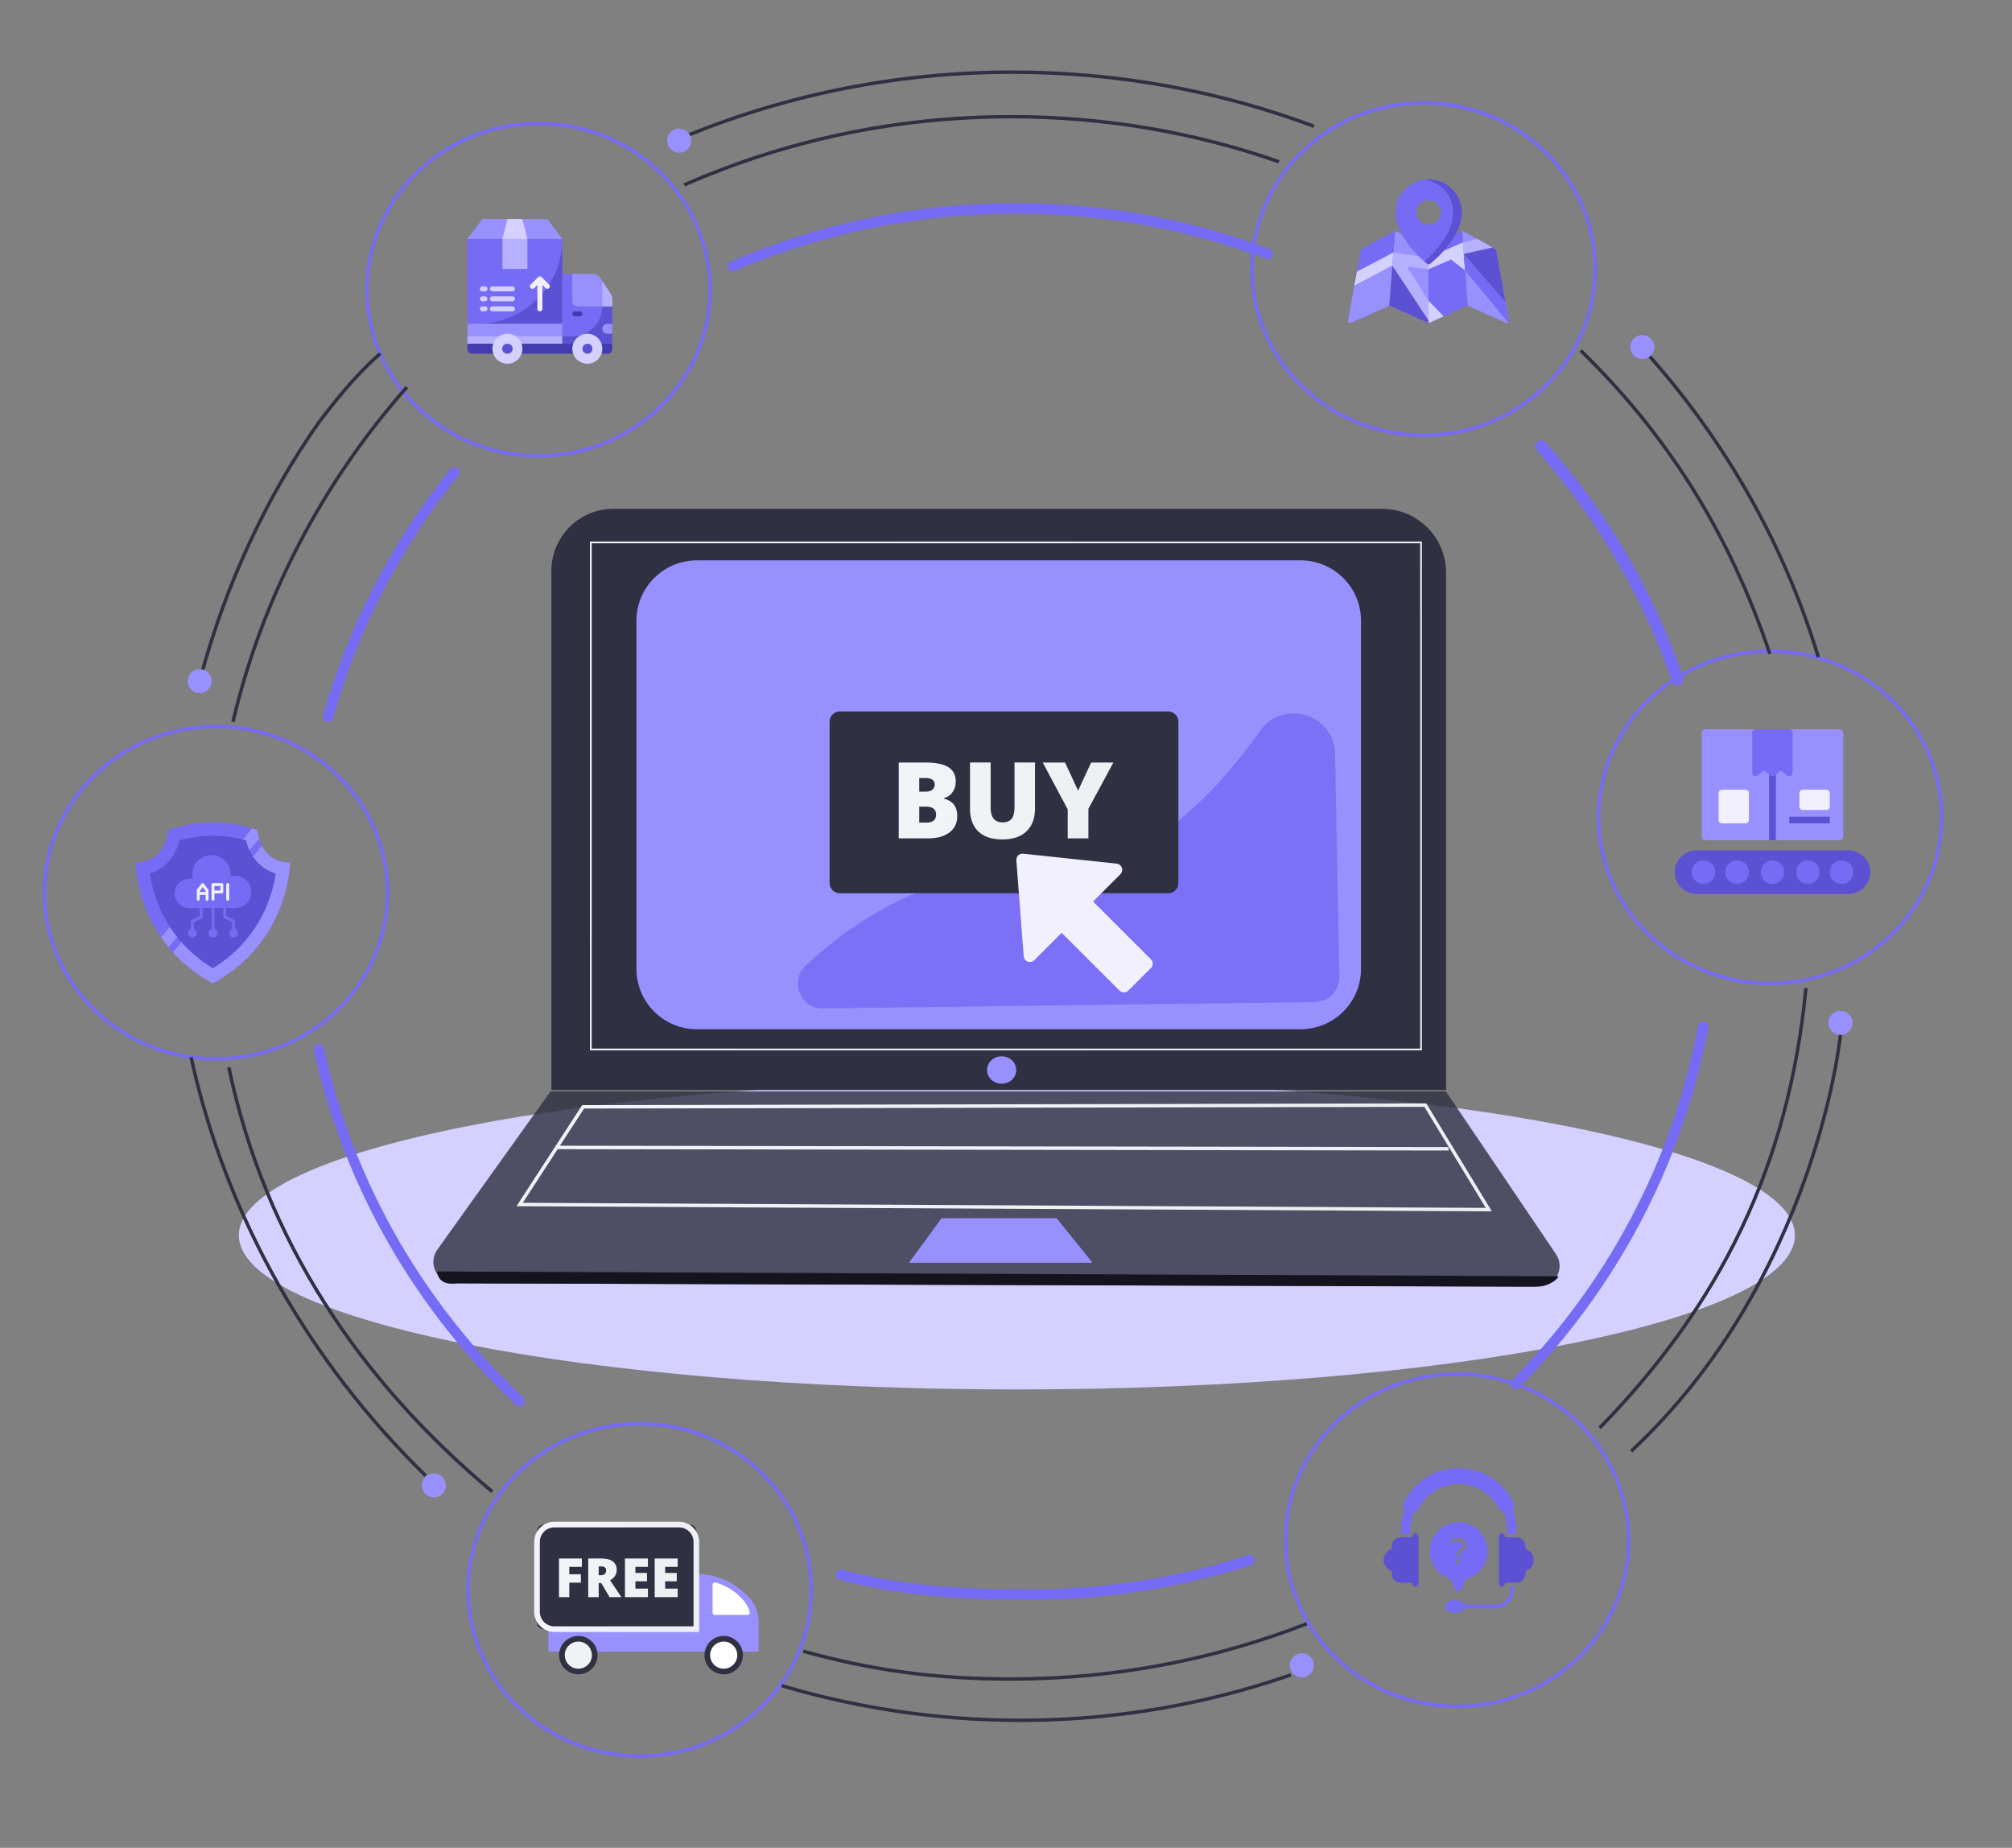 <svg width="600" height="551" fill="none" xmlns="http://www.w3.org/2000/svg"><rect width="100%" height="100%" fill="#808080" stroke="none"/><g clip-path="url(#a)"><path d="M303.244 414.309c128.142 0 232.021-20.582 232.021-45.972s-103.879-45.973-232.021-45.973c-128.141 0-232.02 20.583-232.02 45.973s103.879 45.972 232.02 45.972Z" fill="#D4D0FF"/><path d="M160.588 135.93c28.252 0 51.154-22.183 51.154-49.548 0-27.365-22.902-49.548-51.154-49.548-28.251 0-51.153 22.183-51.153 49.548 0 27.365 22.902 49.548 51.153 49.548Z" stroke="#766BF4" stroke-width="1.023" stroke-miterlimit="10"/><path d="M139.402 71.262h28.303V96.55h-28.303V71.262Z" fill="#766BF4"/><path d="M142.381 96.55h25.324V71.262a25.27 25.27 0 0 1-7.417 17.881 25.343 25.343 0 0 1-17.907 7.407Z" fill="#5B51D2"/><path d="M167.705 71.262h-28.303l4.469-5.95h19.365l4.469 5.95Z" fill="#9990FF"/><path d="M152.064 65.311h-.745l-1.49 5.95h7.449l-1.49-5.95h-3.724Z" fill="#D4D0FF"/><path d="M149.829 71.262h7.449v8.925h-7.449v-8.925Z" fill="#B6B0FF"/><path d="M139.402 96.55h28.303v5.95h-28.303v-5.95Z" fill="#9990FF"/><path d="M139.402 100.269h28.303v2.231h-28.303v-2.231Z" fill="#B6B0FF"/><path d="M170.684 89.855v-8.181h-2.979v20.825h14.896V91.343h-10.427a1.488 1.488 0 0 1-1.49-1.487Z" fill="#766BF4"/><path d="M179.622 91.344a8.92 8.92 0 0 1-2.618 6.31 8.943 8.943 0 0 1-6.32 2.615h-2.979v2.231h14.896V91.344h-2.979Z" fill="#5B51D2"/><path d="M139.402 102.5h43.2v1.488a1.49 1.49 0 0 1-1.49 1.487h-40.221a1.49 1.49 0 0 1-1.489-1.487V102.5Z" fill="#443BB0"/><path d="M175.153 108.45a4.466 4.466 0 0 0 4.469-4.463 4.466 4.466 0 0 0-4.469-4.463 4.466 4.466 0 0 0-4.469 4.463 4.466 4.466 0 0 0 4.469 4.463ZM151.319 108.45a4.466 4.466 0 0 0 4.469-4.463 4.466 4.466 0 0 0-4.469-4.463 4.466 4.466 0 0 0-4.469 4.463 4.466 4.466 0 0 0 4.469 4.463Z" fill="#D4D0FF"/><path d="M175.153 105.475a1.489 1.489 0 1 0 .003-2.977 1.489 1.489 0 0 0-.003 2.977ZM151.319 105.475a1.489 1.489 0 1 0 0-2.975 1.489 1.489 0 1 0 0 2.975Z" fill="#5B51D2"/><path d="M179.622 98.037a1.49 1.49 0 0 0 1.49 1.488h1.49V96.55h-1.49a1.49 1.49 0 0 0-1.49 1.487ZM170.684 81.674v8.181a1.488 1.488 0 0 0 1.49 1.488h10.427v-2.05c0-.574-.166-1.137-.479-1.619l-3.017-4.644a2.978 2.978 0 0 0-2.5-1.356h-5.921Z" fill="#9990FF"/><path d="m182.122 87.675-2.5-3.848v7.517h2.98v-2.05c0-.575-.167-1.137-.48-1.619Z" fill="#B6B0FF"/><path d="M144.614 88.37h-.745a.746.746 0 0 0-.745.743.742.742 0 0 0 .745.744h.745a.744.744 0 1 0 0-1.488ZM152.807 88.37h-5.959a.744.744 0 1 0 0 1.487h5.959a.746.746 0 0 0 .745-.744.746.746 0 0 0-.745-.744ZM144.614 85.394h-.745a.746.746 0 0 0-.745.743.741.741 0 0 0 .745.744h.745a.744.744 0 1 0 0-1.487ZM152.807 85.394h-5.959a.743.743 0 1 0 0 1.487h5.959a.746.746 0 0 0 .745-.744.746.746 0 0 0-.745-.743ZM144.614 91.344h-.745a.746.746 0 0 0-.745.744.741.741 0 0 0 .745.743h.745a.744.744 0 1 0 0-1.487ZM152.807 91.344h-5.959a.743.743 0 1 0 0 1.487h5.959a.746.746 0 0 0 .745-.743.746.746 0 0 0-.745-.744Z" fill="#D4D0FF"/><path d="M161.528 82.636a.744.744 0 0 0-1.053 0l-2.234 2.231a.74.74 0 0 0 .009 1.043.745.745 0 0 0 1.044.009l.963-.962v7.13a.742.742 0 0 0 .745.743.743.743 0 0 0 .744-.743v-7.13l.964.962a.743.743 0 0 0 1.044-.01.745.745 0 0 0 .009-1.042l-2.235-2.231Z" fill="#F2F0FF"/><path d="M171.429 94.319h1.49a.744.744 0 1 0 0-1.488h-1.49a.746.746 0 0 0-.745.744.746.746 0 0 0 .745.744Z" fill="#443BB0"/><path d="M64.42 315.735c28.252 0 51.154-22.184 51.154-49.548 0-27.365-22.902-49.548-51.154-49.548-28.25 0-51.153 22.183-51.153 49.548 0 27.364 22.902 49.548 51.153 49.548Z" stroke="#766BF4" stroke-width="1.023" stroke-miterlimit="10"/><g clip-path="url(#b)"><path d="M86.471 257.159s0 23.537-23.017 36.067c-4.946-2.693-8.83-5.894-11.879-9.261a41.883 41.883 0 0 1-3.52-4.456c-7.617-11.09-7.617-22.35-7.617-22.35 9.206 0 9.644-9.631 9.644-9.631a41.106 41.106 0 0 1 25.123-.519c.543.161 1.083.334 1.621.519 0 0 .051 1.111.478 2.579.189.646.451 1.363.814 2.084 1.238 2.457 3.652 4.968 8.353 4.968Z" fill="#766BF4"/><path d="m77.303 250.107-27.026 32.355a41.456 41.456 0 0 1-2.223-2.953l27.15-32.5c.543.161 1.084.334 1.621.519 0 0 .051 1.111.478 2.579ZM86.47 257.16s0 23.536-23.017 36.066c-4.945-2.693-8.83-5.894-11.878-9.261l26.542-31.774c1.238 2.457 3.653 4.969 8.354 4.969Z" fill="#9990FF"/><path d="M63.454 288.71c-3.997-2.434-7.444-5.414-10.268-8.876a39.448 39.448 0 0 1-6.216-10.747 41.93 41.93 0 0 1-2.297-8.612c3.252-.98 5.849-3.14 7.512-6.318a16.386 16.386 0 0 0 1.356-3.606 37.147 37.147 0 0 1 9.913-1.344c3.363 0 6.688.452 9.915 1.345.269 1.076.694 2.348 1.367 3.627 1.663 3.164 4.253 5.316 7.494 6.294a41.133 41.133 0 0 1-2.403 8.899 39.381 39.381 0 0 1-6.228 10.613c-2.8 3.398-6.206 6.326-10.145 8.725Z" fill="#5B51D2"/><path fill-rule="evenodd" clip-rule="evenodd" d="M63.072 270.782a.439.439 0 1 1 .88 0v6.143a.44.44 0 0 1-.88 0v-6.143ZM59.557 270.782a.439.439 0 1 1 .88 0v2.633a.438.438 0 0 1-.244.392l-2.393 1.195v1.923a.44.44 0 0 1-.88 0v-2.194c0-.166.095-.318.244-.392l2.393-1.196v-2.361ZM67.467 270.782a.439.439 0 1 0-.879 0v2.633c0 .166.094.318.243.392l2.394 1.195v1.923a.44.44 0 0 0 .879 0v-2.194a.438.438 0 0 0-.243-.392l-2.394-1.196v-2.361Z" fill="#766BF4"/><path fill-rule="evenodd" clip-rule="evenodd" d="M63.511 276.925c.728 0 1.319.59 1.319 1.316a1.318 1.318 0 0 1-2.637 0c0-.726.59-1.316 1.319-1.316ZM57.36 276.925c.727 0 1.318.59 1.318 1.316a1.318 1.318 0 0 1-2.637 0c0-.726.59-1.316 1.319-1.316ZM69.663 276.925c-.727 0-1.318.59-1.318 1.316a1.318 1.318 0 0 0 2.637 0c0-.726-.59-1.316-1.319-1.316ZM68.75 261.319a4.833 4.833 0 0 1 6.187 4.635 4.833 4.833 0 0 1-4.834 4.827H56.481a4.393 4.393 0 0 1-4.395-4.388 4.393 4.393 0 0 1 5.459-4.258 5.712 5.712 0 0 1 5.527-7.152 5.712 5.712 0 0 1 5.678 6.336Z" fill="#766BF4"/><path fill-rule="evenodd" clip-rule="evenodd" d="M58.678 268.148v-2.633a.44.44 0 0 1 .087-.263l1.319-1.755a.439.439 0 0 1 .703 0l1.318 1.755a.439.439 0 0 1 .088.263v2.633a.439.439 0 1 1-.879 0v-1.316h-1.758v1.316a.439.439 0 1 1-.878 0Zm2.636-2.194v-.292l-.879-1.17-.879 1.17v.292h1.758Zm2.637.439v1.755a.44.44 0 0 1-.879 0v-4.388a.44.44 0 0 1 .44-.439h2.636a.44.44 0 0 1 .44.439v2.194a.44.44 0 0 1-.44.439h-2.197Zm0-.878h1.758v-1.316H63.95v1.316Zm3.515-1.755a.44.44 0 0 1 .88 0v4.388a.439.439 0 1 1-.88 0v-4.388Z" fill="#F2F0FF"/></g><path d="M190.769 523.629c28.251 0 51.153-22.183 51.153-49.548 0-27.364-22.902-49.548-51.153-49.548-28.252 0-51.154 22.184-51.154 49.548 0 27.365 22.902 49.548 51.154 49.548ZM434.52 508.815c28.251 0 51.153-22.184 51.153-49.548 0-27.365-22.902-49.548-51.153-49.548-28.252 0-51.154 22.183-51.154 49.548 0 27.364 22.902 49.548 51.154 49.548Z" stroke="#766BF4" stroke-width="1.023" stroke-miterlimit="10"/><path d="M434.175 474.148a.787.787 0 0 0 1.405-.005l1.672-3.298a8.639 8.639 0 0 0 4.697-3.213c2.288-3.073 2.22-7.403-.157-10.408a8.64 8.64 0 0 0-13.609.021c-2.445 3.115-2.403 7.622.099 10.695a8.644 8.644 0 0 0 4.179 2.827l1.714 3.381Zm.607-7.784a.64.64 0 0 1 0-1.281.641.641 0 1 1 0 1.281Zm-1.811-7.147c.592-.378 1.177-.517 1.897-.517 1.368 0 2.425.7 2.425 2.034 0 1.319-1.142 1.617-1.783 2.439a1.136 1.136 0 0 0-.233.726c0 .242-.226.42-.473.42-.289 0-.475-.202-.475-.42 0-.601.236-1.103.576-1.458.657-.686 1.418-.982 1.418-1.652 0-.784-.514-1.174-1.541-1.174-.466 0-.981.108-1.38.356-.185.122-.407.12-.572-.044-.19-.191-.197-.509.141-.71Z" fill="#766BF4"/><path d="M454.944 461.897v-.78a2.74 2.74 0 0 0-2.742-2.738h-3.44v-.267a.884.884 0 0 0-1.768 0v14.11a.884.884 0 0 0 1.768 0v-.267h3.44a2.74 2.74 0 0 0 2.742-2.738v-.78a3.425 3.425 0 0 0 2.426-3.275 3.42 3.42 0 0 0-2.426-3.265Z" fill="#5B51D2"/><path d="M450.402 474.004a4.468 4.468 0 0 1-4.465 4.459h-9.206c-.367-.775-1.479-1.341-2.797-1.341-1.612 0-2.919.852-2.919 1.896 0 1.05 1.307 1.902 2.919 1.902 1.316 0 2.427-.565 2.795-1.34h9.208c3.08 0 5.584-2.501 5.584-5.576v-1.098h-1.119v1.098Z" fill="#766BF4"/><path d="M422.12 457.229a.883.883 0 0 0-.884.882v.267h-3.44a2.74 2.74 0 0 0-2.742 2.738v.78a3.421 3.421 0 0 0-2.427 3.265 3.425 3.425 0 0 0 2.427 3.275v.78a2.74 2.74 0 0 0 2.742 2.738h3.44v.267a.882.882 0 0 0 1.767 0v-14.11a.882.882 0 0 0-.883-.882Z" fill="#5B51D2"/><path d="M447.049 449.973a2.28 2.28 0 0 0 1.579 1.198c.953 2.722.789 5.681.808 5.969.057.091.109.19.147.29h2.585c-.059-.897.299-3.684-1.017-7.321a2.285 2.285 0 0 0 .113-2.251c-2.976-5.967-9.148-10.077-16.265-10.077-7.117 0-13.289 4.11-16.265 10.077a2.285 2.285 0 0 0 .113 2.251c-1.309 3.618-.957 6.404-1.017 7.321h2.585c.038-.1.09-.199.147-.29.015-.227-.137-3.271.808-5.969a2.28 2.28 0 0 0 1.579-1.198c2.2-4.428 6.774-7.479 12.05-7.479 5.276 0 9.85 3.051 12.05 7.479Z" fill="#766BF4"/><path d="M527.87 293.256c28.251 0 51.153-22.183 51.153-49.548 0-27.364-22.902-49.548-51.153-49.548-28.251 0-51.153 22.184-51.153 49.548 0 27.365 22.902 49.548 51.153 49.548Z" stroke="#766BF4" stroke-width="1.023" stroke-miterlimit="10"/><path d="M548.664 217.44h-40.179c-.555 0-1.005.45-1.005 1.003v31.095c0 .553.45 1.003 1.005 1.003h40.179c.554 0 1.004-.45 1.004-1.003v-31.095c0-.553-.45-1.003-1.004-1.003Z" fill="#9990FF"/><path d="M527.57 230.479h2.009v20.061h-2.009v-20.061Z" fill="#5B51D2"/><path d="M544.646 235.495h-7.031c-.555 0-1.005.449-1.005 1.003v4.012c0 .554.45 1.003 1.005 1.003h7.031c.555 0 1.004-.449 1.004-1.003v-4.012c0-.554-.449-1.003-1.004-1.003ZM520.539 235.495h-7.032c-.554 0-1.004.449-1.004 1.003v8.024c0 .554.45 1.003 1.004 1.003h7.032c.554 0 1.004-.449 1.004-1.003v-8.024c0-.554-.45-1.003-1.004-1.003Z" fill="#F2F0FF"/><path d="M533.597 243.52h12.053v2.006h-12.053v-2.006Z" fill="#5B51D2"/><path d="M533.597 217.44h-10.045a1.005 1.005 0 0 0-1.004 1.003v12.037a1.006 1.006 0 0 0 1.627.782l1.888-1.504 1.889 1.504a1 1 0 0 0 1.255 0l1.879-1.504 1.888 1.504c.148.117.325.19.512.21a1.009 1.009 0 0 0 1.115-.992v-12.037a1.003 1.003 0 0 0-1.004-1.003Z" fill="#766BF4"/><path d="M551.175 253.55h-45.201a6.537 6.537 0 0 0-4.617 1.909 6.518 6.518 0 0 0 4.617 11.13h45.201a6.535 6.535 0 0 0 4.616-1.909 6.514 6.514 0 0 0 0-9.221 6.535 6.535 0 0 0-4.616-1.909Z" fill="#5B51D2"/><path d="M507.983 263.581a3.513 3.513 0 0 0 3.516-3.511 3.513 3.513 0 0 0-3.516-3.51 3.512 3.512 0 0 0-3.515 3.51 3.513 3.513 0 0 0 3.515 3.511ZM518.028 263.581a3.513 3.513 0 0 0 3.516-3.511 3.513 3.513 0 0 0-3.516-3.51 3.513 3.513 0 0 0-3.516 3.51 3.513 3.513 0 0 0 3.516 3.511ZM528.575 263.581a3.513 3.513 0 0 0 3.516-3.511 3.513 3.513 0 0 0-3.516-3.51 3.513 3.513 0 0 0-3.516 3.51 3.513 3.513 0 0 0 3.516 3.511ZM539.122 263.581a3.513 3.513 0 0 0 3.515-3.511 3.512 3.512 0 0 0-3.515-3.51 3.513 3.513 0 0 0-3.516 3.51 3.513 3.513 0 0 0 3.516 3.511ZM549.167 263.581a3.513 3.513 0 0 0 3.515-3.511 3.512 3.512 0 0 0-3.515-3.51 3.513 3.513 0 0 0-3.516 3.51 3.513 3.513 0 0 0 3.516 3.511Z" fill="#766BF4"/><path d="M424.54 129.8c28.251 0 51.153-22.183 51.153-49.548 0-27.364-22.902-49.548-51.153-49.548-28.252 0-51.154 22.184-51.154 49.548 0 27.365 22.902 49.548 51.154 49.548Z" stroke="#766BF4" stroke-width="1.023" stroke-miterlimit="10"/><g clip-path="url(#c)"><path d="m449.99 95.464-3.771-20.746a.701.701 0 0 0-.35-.489l-9.492-5.271a.702.702 0 0 0-.397-.086l1.727 22.244-.058.026 11.359 5.089a.71.71 0 0 0 .723-.088.7.7 0 0 0 .259-.679ZM426.001 73.997l-9.707-5.049a.701.701 0 0 0-.271-.075l-1.727 22.244 11.417 5.114c.092.041.19.062.288.062V73.997Z" fill="#9990FF"/><path d="M416.021 68.872a.707.707 0 0 0-.397.085l-9.491 5.272a.702.702 0 0 0-.351.489l-3.771 20.746a.703.703 0 0 0 .982.767l11.297-5.061 1.731-22.298ZM435.979 68.872a.706.706 0 0 0-.272.077L426 73.997v22.296c.098 0 .197-.02.289-.062l11.417-5.114-1.727-22.245Z" fill="#766BF4"/><path d="m404.639 81.006-.766 4.214 11.343-5.983.264-3.392.043-.563-10.884 5.724Z" fill="#D4D0FF"/><path d="m415.319 77.922-.102 1.315-11.344 5.983-1.862 10.245a.703.703 0 0 0 .982.766l11.297-5.06 1.029-13.25Z" fill="#9990FF"/><path d="m426.001 76.778-10.479-1.496-.307 3.955 10.784 16.353v-5.946l-6.435-10.118 6.437.769v-3.517ZM445.118 73.815l-4.559-2.533-4.317 1.007.054.697.213 2.746 8.609-1.917Z" fill="#B6B0FF"/><path d="m436.894 80.663-.409-5.266-.241-3.108-10.241 4.49v3.516l6.69-2.905 4.201 3.273Z" fill="#D4D0FF"/><path d="m449.989 95.465-.947-5.212-12.531-14.522.383 4.932 12.85 15.467a.702.702 0 0 0 .245-.665ZM426.045 53.504c-5.434 0-9.855 4.41-9.855 9.833 0 3.354 1.595 6.955 4.74 10.702 2.309 2.753 4.588 4.523 4.684 4.597a.704.704 0 0 0 .862 0c.096-.074 2.375-1.844 4.685-4.597 3.145-3.747 4.739-7.348 4.739-10.702 0-5.422-4.421-9.833-9.855-9.833Zm3.65 9.833a3.646 3.646 0 0 1-3.65 3.641 3.646 3.646 0 0 1-3.65-3.641 3.646 3.646 0 0 1 3.65-3.642c2.016 0 3.65 1.63 3.65 3.642Z" fill="#766BF4"/><path d="M426.045 53.504c-.431 0-.855.028-1.271.082 4.836.624 8.584 4.759 8.584 9.75 0 3.355-1.595 6.956-4.74 10.703a35.206 35.206 0 0 1-3.844 3.901c.492.426.806.67.84.696a.704.704 0 0 0 .862 0c.096-.074 2.375-1.844 4.684-4.597 3.145-3.747 4.74-7.348 4.74-10.702 0-5.422-4.421-9.833-9.855-9.833Z" fill="#5B51D2"/><path d="m426.289 96.231 4.245-1.902L426 89.644v6.649c.098 0 .196-.02.289-.062Z" fill="#D4D0FF"/><path d="M446.219 74.718a.701.701 0 0 0-.35-.489l-.748-.415-8.608 1.917 12.53 14.522-2.824-15.535ZM426.001 96.293c.001 0 .001 0 0 0v-.703l-10.783-16.353-.922 11.88 11.417 5.114c.092.042.19.062.288.062Z" fill="#5B51D2"/></g><path d="M226.229 483.568v8.909h-62.688v-6.472h43.94l.215-16.657c1.929 0 3.831.265 5.652.776a20.99 20.99 0 0 1 10.078 6.309l.179.199a10.488 10.488 0 0 1 2.286 4.28c.22.858.338 1.752.338 2.656Z" fill="#9990FF"/><path d="M207.654 485.791h-45.526c-1.1 0-1.99-.888-1.99-1.987v-27.215c0-1.099.89-1.987 1.99-1.987h43.537c1.099 0 1.989.888 1.989 1.987v29.202Z" fill="#2F3142"/><path d="M208.499 486.624h-43.168c-3.325 0-6.026-2.702-6.026-6.017v-20.831c0-3.32 2.706-6.017 6.026-6.017h37.142c3.325 0 6.026 2.702 6.026 6.017v26.848Zm-43.168-31.19a4.347 4.347 0 0 0-4.348 4.342v20.831a4.348 4.348 0 0 0 4.348 4.342h41.49v-25.173a4.348 4.348 0 0 0-4.348-4.342h-37.142Zm12.021 38.096a4.882 4.882 0 0 1-4.886 4.878 4.881 4.881 0 0 1-4.885-4.878 4.885 4.885 0 0 1 4.885-4.878 4.878 4.878 0 0 1 4.886 4.878Z" fill="url(#d)"/><path d="M172.466 499.255c-3.156 0-5.729-2.565-5.729-5.721 0-3.152 2.568-5.722 5.729-5.722 3.156 0 5.729 2.565 5.729 5.722a5.739 5.739 0 0 1-5.729 5.721Zm0-9.762a4.049 4.049 0 0 0-4.046 4.041 4.049 4.049 0 0 0 4.046 4.04 4.049 4.049 0 0 0 4.046-4.04 4.049 4.049 0 0 0-4.046-4.041Z" fill="#2F3142"/><path d="M220.704 493.532a4.881 4.881 0 0 1-4.885 4.879 4.882 4.882 0 0 1-4.885-4.879 4.885 4.885 0 0 1 4.885-4.878 4.88 4.88 0 0 1 4.885 4.878Z" fill="#fff"/><path d="M215.814 499.255c-3.156 0-5.729-2.565-5.729-5.721 0-3.152 2.568-5.722 5.729-5.722 3.156 0 5.729 2.565 5.729 5.722 0 3.151-2.568 5.721-5.729 5.721Zm0-9.762a4.049 4.049 0 0 0-4.046 4.041 4.049 4.049 0 0 0 4.046 4.04 4.049 4.049 0 0 0 4.046-4.04 4.049 4.049 0 0 0-4.046-4.041Z" fill="#2F3142"/><path d="M222.919 480.886h-9.76v-8.398a16.316 16.316 0 0 1 7.841 4.909l.139.158a8.126 8.126 0 0 1 1.78 3.331Z" fill="#fff"/><path d="M222.919 481.543h-9.76a.652.652 0 0 1-.655-.653v-8.398c0-.204.097-.399.261-.521a.65.65 0 0 1 .573-.107c.823.23 1.632.526 2.409.873a16.918 16.918 0 0 1 5.75 4.235l.138.153a8.776 8.776 0 0 1 1.918 3.596.65.65 0 0 1-.113.562.668.668 0 0 1-.521.26Zm-9.106-1.307h8.205a7.616 7.616 0 0 0-1.37-2.248l-.139-.158a15.526 15.526 0 0 0-5.304-3.908 16.983 16.983 0 0 0-1.392-.551v6.865Z" fill="#fff"/><path d="M169.771 476.244h-3.075v-11.529h6.824v2.498h-3.749v2.201h3.458v2.498h-3.458v4.332Zm8.767-4.194v4.194h-3.12v-11.529h3.78c3.136 0 4.706 1.134 4.706 3.407 0 1.333-.655 2.37-1.959 3.1l3.366 5.022h-3.54l-2.45-4.194h-.783Zm0-2.345h.583c1.09 0 1.637-.48 1.637-1.445 0-.792-.532-1.19-1.601-1.19h-.614v2.635h-.005Zm14.681 6.539h-6.854v-11.529h6.854v2.498h-3.734v1.813h3.458v2.498h-3.458v2.176h3.734v2.544Zm8.875 0h-6.854v-11.529h6.854v2.498h-3.734v1.813h3.458v2.498h-3.458v2.176h3.734v2.544Z" fill="url(#e)"/><path d="M205.521 40.175c29.674-12.019 62.238-18.66 96.403-18.66 31.684 0 61.998 5.711 89.902 16.132" stroke="#2F3142" stroke-width="1.023" stroke-miterlimit="10"/><path d="M202.533 45.523c1.978 0 3.581-1.6 3.581-3.575a3.578 3.578 0 0 0-3.581-3.576c-1.977 0-3.58 1.6-3.58 3.576a3.578 3.578 0 0 0 3.58 3.575Z" fill="#9990FF"/><path d="M59.923 201.645c7.397-27.251 19.428-53.399 35.22-75.772 6.895-9.169 12.936-15.886 18.23-20.433" stroke="#2F3142" stroke-width="1.023" stroke-miterlimit="10"/><path d="M59.56 206.681a3.578 3.578 0 0 0 3.581-3.576 3.578 3.578 0 0 0-3.58-3.576 3.578 3.578 0 0 0-3.581 3.576 3.578 3.578 0 0 0 3.58 3.576Z" fill="#9990FF"/><path d="M126.955 440.039C92.375 406.255 67.458 363 56.977 315.229" stroke="#2F3142" stroke-width="1.023" stroke-miterlimit="10"/><path d="M129.384 446.505a3.578 3.578 0 0 0 3.581-3.576 3.577 3.577 0 0 0-3.581-3.575c-1.977 0-3.58 1.6-3.58 3.575a3.578 3.578 0 0 0 3.58 3.576Z" fill="#9990FF"/><path d="M384.956 499.408c-25.229 8.766-52.356 13.552-80.679 13.552a249.677 249.677 0 0 1-71.185-10.349" stroke="#2F3142" stroke-width="1.023" stroke-miterlimit="10"/><path d="M388.22 500.139a3.579 3.579 0 0 0 3.581-3.576 3.579 3.579 0 0 0-3.581-3.576 3.578 3.578 0 0 0-3.581 3.576 3.578 3.578 0 0 0 3.581 3.576ZM548.842 308.586a3.578 3.578 0 0 0 3.581-3.576 3.577 3.577 0 0 0-3.581-3.575 3.577 3.577 0 0 0-3.581 3.575 3.578 3.578 0 0 0 3.581 3.576Z" fill="#9990FF"/><path d="M548.842 308.59s-7.162 72.534-62.407 124.126m1.391-331.012c24.855 26.705 43.69 58.794 54.422 94.244" stroke="#2F3142" stroke-width="1.023" stroke-miterlimit="10"/><path d="M489.759 107.072a3.578 3.578 0 0 0 3.581-3.575 3.578 3.578 0 0 0-3.581-3.576 3.578 3.578 0 0 0-3.58 3.576 3.578 3.578 0 0 0 3.58 3.575Z" fill="#9990FF"/><path d="M204.059 55.137c29.745-13.071 62.734-20.34 97.457-20.34 28.027 0 54.923 4.735 79.896 13.434M69.474 215.213c8.845-37.539 26.963-71.615 51.87-99.786m25.459 329.362c-39.465-33.029-67.758-74.884-78.567-126.547m321.432 165.925c-27.264 10.635-57.01 16.483-88.152 16.483-22.559 0-41.317-2.559-62.003-8.29m299.042-197.727c-5.187 53.41-25.751 94.417-61.517 131.154m-5.668-321.276c26.349 25.602 44.56 55.147 56.422 90.464" stroke="#2F3142" stroke-width="1.023" stroke-miterlimit="10"/><path d="M218.551 79.363c25.812-11.084 54.325-17.234 84.295-17.234 26.528 0 51.905 4.817 75.283 13.608M97.839 213.75c7.55-26.894 20.502-51.596 37.634-72.902m19.458 276.963c-29.556-27.895-50.831-64.177-59.849-104.955M372.614 465.22c-20.666 6.656-42.738 10.257-65.67 10.257-19.454 0-38.294-1.057-56.177-5.91m257.122-163.432c-7.622 41.018-27.577 77.806-55.951 106.533" stroke="#766BF4" stroke-width="3.069" stroke-miterlimit="10" stroke-linecap="round" stroke-linejoin="round"/><path d="M459.631 133.152c17.827 20.1 31.761 43.623 40.647 69.424" stroke="#766BF4" stroke-width="3.581" stroke-miterlimit="10" stroke-linecap="round" stroke-linejoin="round"/><path d="M431.239 325.032H164.424v-154.8c0-10.226 8.302-18.516 18.543-18.516h229.197c10.533 0 19.075 8.53 19.075 19.048v154.268Z" fill="#2F3142"/><path d="M387.836 306.9H207.828c-9.96 0-18.032-8.061-18.032-18.006V185.099c0-9.946 8.072-18.006 18.032-18.006h180.008c9.96 0 18.032 8.06 18.032 18.006v103.795c0 9.945-8.072 18.006-18.032 18.006Z" fill="#9990FF"/><path opacity=".81" d="m164.169 325.44-33.731 47.152c-3.018 4.219-.01 10.078 5.182 10.094l323.258.95c4.972.015 7.929-5.527 5.146-9.644l-32.846-48.557H164.169v.005Z" fill="#2F3142"/><path d="M325.814 376.521H271.08l9.719-13.281h34.272l10.743 13.281Z" fill="#9990FF"/><path d="m173.888 330.039-18.927 29.116 289.017 1.532-18.927-31.159-251.163.511Z" stroke="url(#f)" stroke-width="1.023" stroke-miterlimit="10"/><path d="m130.357 379.128 334.44 1.43s-1.381 3.116-8.031 3.116c-8.696 0-320.731-1.022-320.731-1.022s-5.218 1.124-5.678-3.524Z" fill="#15141E"/><path d="m166.062 342.144 265.894.409" stroke="url(#g)" stroke-width="1.023" stroke-miterlimit="10"/><path d="M298.702 323.143c2.401 0 4.348-1.83 4.348-4.087 0-2.257-1.947-4.086-4.348-4.086s-4.348 1.829-4.348 4.086c0 2.257 1.947 4.087 4.348 4.087Z" fill="#9990FF"/><path d="M423.771 161.727H176.189v151.198h247.582V161.727Z" stroke="url(#h)" stroke-width=".512" stroke-miterlimit="10"/><path opacity=".83" d="m398.159 224.823 1.243 66.44c.077 4.102-3.202 7.483-7.31 7.535l-146.667 1.9c-6.772.087-10.087-8.183-5.146-12.811 13.535-12.678 37.946-29.801 69.784-28.038 28.057 1.558 50.519-20.463 65.716-41.958 6.86-9.69 22.155-4.939 22.38 6.932Z" fill="#766BF4"/><path d="M348.342 266.355H250.46a3.07 3.07 0 0 1-3.069-3.065v-48.072a3.07 3.07 0 0 1 3.069-3.065h97.882a3.07 3.07 0 0 1 3.069 3.065v48.072a3.07 3.07 0 0 1-3.069 3.065Z" fill="#2F3142"/><path d="m335.154 294.053-18.553-18.526-9.474 9.46-2.189-28.6 27.858 2.962-9.468 9.46 18.553 18.527-6.727 6.717Z" fill="#F2F0FF"/><path d="M335.154 295.912c-.476 0-.951-.179-1.31-.541l-17.243-17.22-8.159 8.148a1.855 1.855 0 0 1-3.162-1.165l-2.189-28.595a1.863 1.863 0 0 1 .558-1.471 1.845 1.845 0 0 1 1.488-.511l27.858 2.963a1.861 1.861 0 0 1 1.555 1.226 1.85 1.85 0 0 1-.434 1.926l-8.159 8.147 17.243 17.219a1.848 1.848 0 0 1 0 2.621l-6.726 6.717a1.924 1.924 0 0 1-1.32.536Zm-18.553-22.235c.491 0 .961.194 1.309.541l17.244 17.219 4.102-4.096-17.243-17.22a1.845 1.845 0 0 1 0-2.615l6.726-6.717-21.781-2.314 1.709 22.358 6.619-6.61a1.84 1.84 0 0 1 1.315-.546Z" fill="#F2F0FF"/><path d="M268.011 227.368h7.903c3.079 0 5.366.455 6.854 1.369 1.494.914 2.241 2.334 2.241 4.26 0 1.267-.327 2.35-.977 3.249a4.337 4.337 0 0 1-2.573 1.732v.153c1.407.373 2.419.991 3.054 1.854.629.868.946 1.992.946 3.371 0 2.054-.772 3.668-2.317 4.853-1.545 1.18-3.647 1.772-6.312 1.772h-8.819v-22.613Zm6.118 8.684h1.841c.88 0 1.555-.179 2.036-.542.481-.362.721-.899.721-1.609 0-1.266-.961-1.905-2.88-1.905h-1.718v4.056Zm0 4.469v4.751h2.153c1.913 0 2.865-.802 2.865-2.416 0-.751-.256-1.328-.767-1.732-.512-.403-1.254-.603-2.226-.603h-2.025Zm34.523-13.153v13.618c0 2.963-.839 5.251-2.517 6.876-1.678 1.624-4.097 2.436-7.258 2.436-3.09 0-5.464-.786-7.121-2.365-1.657-1.578-2.486-3.846-2.486-6.809v-13.756h6.154v13.276c0 1.599.302 2.758.9 3.484.599.72 1.484 1.083 2.65 1.083 1.248 0 2.158-.358 2.721-1.078.563-.715.844-1.89.844-3.52v-13.245h6.113Zm12.845 8.388 3.903-8.388h6.629l-7.453 13.787v8.837h-6.169v-8.648l-7.453-13.971h6.66l3.883 8.383Z" fill="url(#i)"/></g><defs><linearGradient id="d" x1="159.305" y1="464.625" x2="209.478" y2="475.575" gradientUnits="userSpaceOnUse"><stop stop-color="#F3F4F8"/><stop offset="1" stop-color="#EEEFF2"/></linearGradient><linearGradient id="e" x1="166.696" y1="467.521" x2="194.305" y2="484.313" gradientUnits="userSpaceOnUse"><stop stop-color="#F3F4F8"/><stop offset="1" stop-color="#EEEFF2"/></linearGradient><linearGradient id="f" x1="154.961" y1="337.111" x2="225.531" y2="466.774" gradientUnits="userSpaceOnUse"><stop stop-color="#F3F4F8"/><stop offset="1" stop-color="#EEEFF2"/></linearGradient><linearGradient id="g" x1="166.062" y1="342.243" x2="166.079" y2="344.45" gradientUnits="userSpaceOnUse"><stop stop-color="#F3F4F8"/><stop offset="1" stop-color="#EEEFF2"/></linearGradient><linearGradient id="h" x1="176.189" y1="198.523" x2="415.544" y2="276.16" gradientUnits="userSpaceOnUse"><stop stop-color="#F3F4F8"/><stop offset="1" stop-color="#EEEFF2"/></linearGradient><linearGradient id="i" x1="268.011" y1="232.948" x2="320.392" y2="261.918" gradientUnits="userSpaceOnUse"><stop stop-color="#F3F4F8"/><stop offset="1" stop-color="#EEEFF2"/></linearGradient><clipPath id="a"><path fill="#fff" transform="translate(0 .005)" d="M0 0h600v551H0z"/></clipPath><clipPath id="b"><path fill="#fff" transform="translate(39.5 245.294)" d="M0 0h48v47.932H0z"/></clipPath><clipPath id="c"><path fill="#fff" transform="translate(402 50.933)" d="M0 0h48v47.932H0z"/></clipPath></defs></svg>